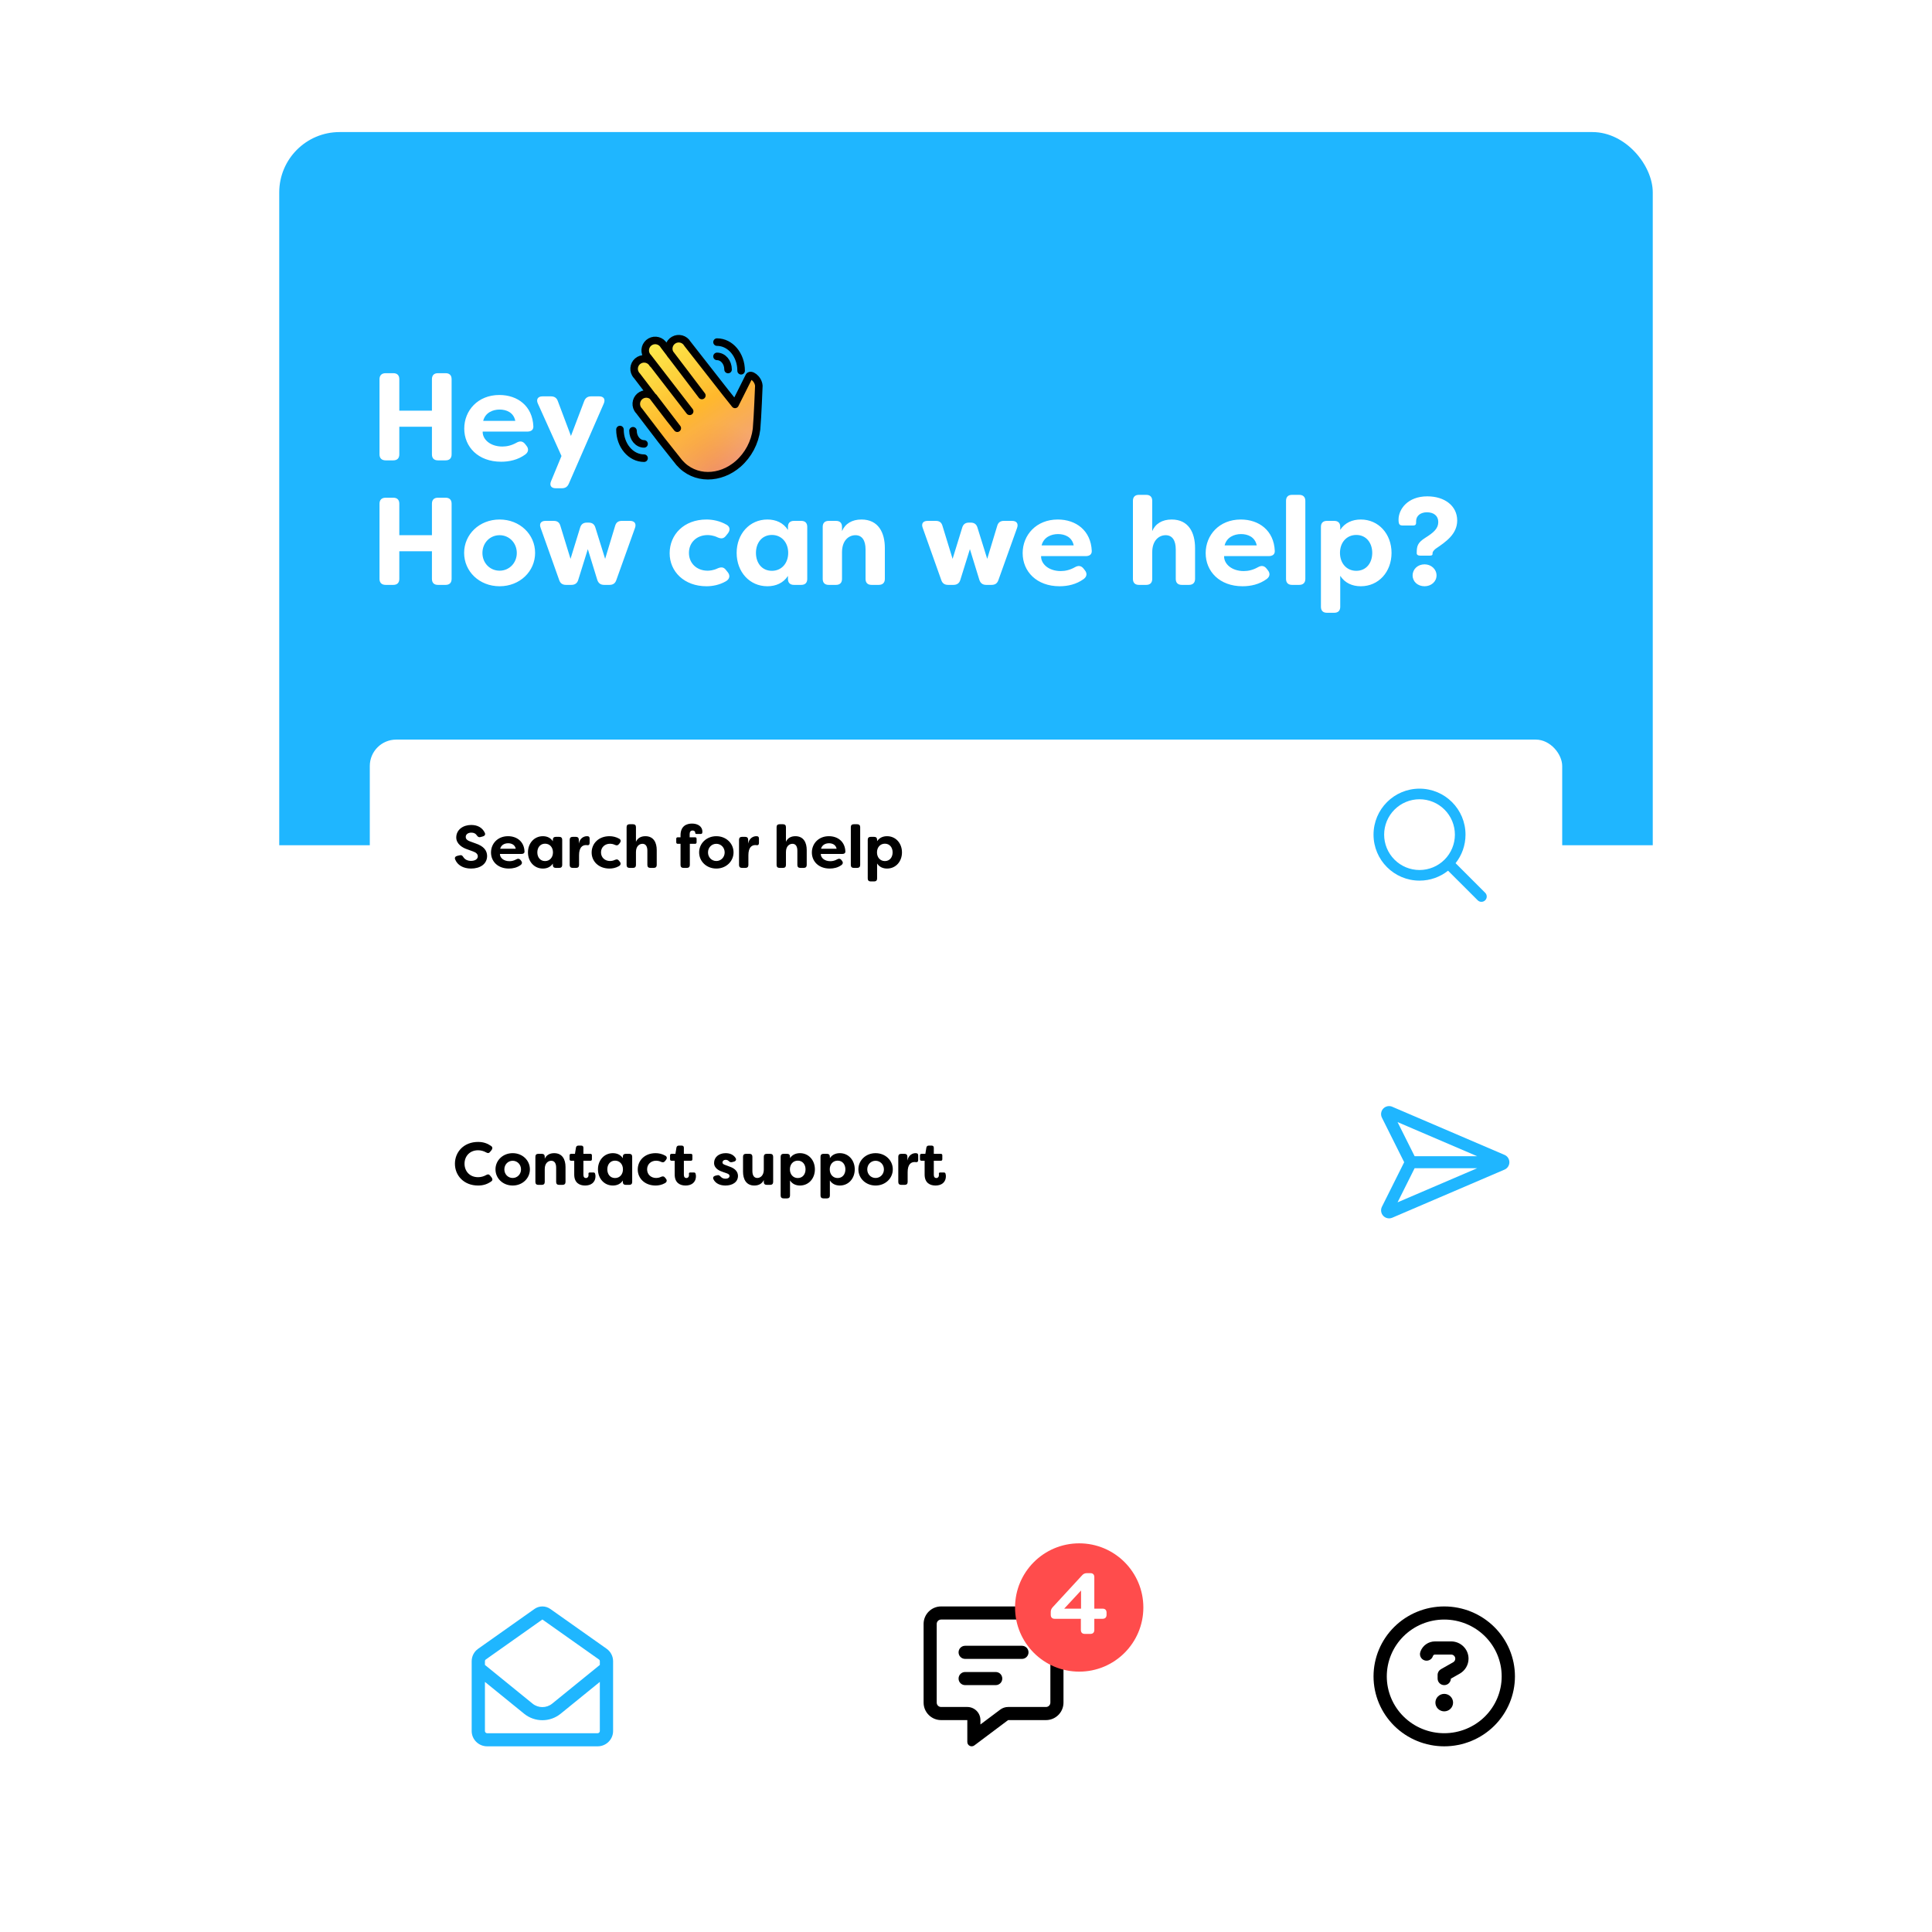 <svg width="512" height="512" viewBox="0 0 512 512" fill="none" xmlns="http://www.w3.org/2000/svg">
<g filter="url(#filter0_d_1_2)">
<g clip-path="url(#clip0_1_2)">
<rect x="74" y="31" width="364" height="450" rx="16" fill="white"/>
<rect x="62" y="-4" width="387" height="224" fill="#1FB6FF"/>
<g filter="url(#filter1_d_1_2)">
<rect x="98" y="190" width="316" height="60" rx="7" fill="white"/>
<path d="M124.832 224.176C122.736 224.176 121.216 223.248 120.624 221.76C120.416 221.28 120.672 220.944 121.168 220.816L121.856 220.656C122.304 220.544 122.544 220.736 122.8 221.152C123.168 221.744 123.872 222.144 124.816 222.144C125.904 222.144 126.624 221.664 126.624 220.928C126.624 220.368 126.192 219.92 125.344 219.632L123.888 219.104C122.56 218.672 120.928 217.68 120.912 215.952C120.912 213.904 122.688 212.624 124.88 212.624C126.624 212.624 127.856 213.392 128.464 214.672C128.704 215.136 128.48 215.504 128 215.648L127.36 215.824C126.912 215.952 126.64 215.776 126.368 215.392C126.08 214.912 125.584 214.656 124.912 214.656C124.112 214.656 123.424 215.056 123.424 215.792C123.424 216.192 123.6 216.624 124.592 216.992L126.048 217.52C128.24 218.256 129.056 219.408 129.088 220.816C129.088 223.008 127.216 224.176 124.832 224.176ZM134.857 224.176C131.913 224.176 130.121 222.272 130.121 219.92C130.121 217.6 131.865 215.6 134.633 215.6C136.969 215.6 138.889 217.008 139.001 219.632C139.017 220.096 138.697 220.304 138.217 220.304H132.489C132.457 221.28 133.433 222.224 135.017 222.224C135.609 222.224 136.217 222.08 136.841 221.728C137.273 221.488 137.625 221.52 137.929 221.888L138.105 222.112C138.425 222.496 138.393 222.928 137.961 223.248C137.017 223.936 135.913 224.176 134.857 224.176ZM132.553 218.928H136.681C136.457 217.824 135.513 217.472 134.665 217.472C133.801 217.472 132.825 217.856 132.553 218.928ZM143.87 224.176C141.566 224.176 139.918 222.32 139.918 219.888C139.918 217.472 141.566 215.6 143.87 215.6C144.958 215.6 145.918 216.016 146.51 216.944V216.544C146.51 216.048 146.782 215.776 147.278 215.776H148.222C148.718 215.776 148.99 216.048 148.99 216.544V223.232C148.99 223.728 148.718 224 148.222 224H147.278C146.782 224 146.51 223.728 146.51 223.232V222.848C145.918 223.76 144.958 224.176 143.87 224.176ZM144.446 222.192C145.71 222.192 146.542 221.2 146.542 219.888C146.542 218.576 145.71 217.584 144.446 217.584C143.15 217.584 142.398 218.624 142.398 219.888C142.398 221.168 143.15 222.192 144.446 222.192ZM151.744 224C151.248 224 150.976 223.728 150.976 223.232V216.544C150.976 216.048 151.248 215.776 151.744 215.776H152.624C153.12 215.776 153.392 216.048 153.392 216.544V217.568C153.664 216.064 154.816 215.6 155.52 215.6L155.792 215.616C156.176 215.648 156.256 215.952 156.256 216.272V217.392C156.256 217.84 156.032 218.032 155.696 217.984C155.552 217.968 155.424 217.952 155.296 217.952C154.336 217.952 153.456 218.576 153.456 220.64V223.232C153.456 223.728 153.184 224 152.688 224H151.744ZM161.529 224.176C158.664 224.176 156.793 222.288 156.793 219.936C156.793 217.536 158.633 215.6 161.529 215.6C162.313 215.6 163.257 215.776 164.137 216.288C164.569 216.56 164.585 216.976 164.281 217.376L164.025 217.696C163.721 218.08 163.401 218.096 162.937 217.888C162.409 217.632 161.897 217.6 161.673 217.6C160.281 217.6 159.273 218.544 159.273 219.888C159.273 221.232 160.281 222.176 161.673 222.176C161.897 222.176 162.409 222.144 162.937 221.888C163.401 221.68 163.737 221.696 164.025 222.08L164.281 222.4C164.585 222.8 164.521 223.264 163.993 223.552C163.177 224.016 162.281 224.176 161.529 224.176ZM166.823 224C166.327 224 166.055 223.728 166.055 223.232V213.2C166.055 212.704 166.327 212.432 166.823 212.432H167.767C168.263 212.432 168.535 212.704 168.535 213.2V217.088C168.935 216.144 169.815 215.6 171.031 215.6C173.239 215.6 174.039 217.328 174.039 219.264V223.232C174.039 223.728 173.751 224 173.255 224H172.327C171.831 224 171.559 223.728 171.559 223.232V219.44C171.559 218.288 171.111 217.616 170.263 217.616C169.415 217.616 168.535 218.272 168.535 219.808V223.232C168.535 223.728 168.263 224 167.767 224H166.823ZM181.117 224C180.621 224 180.349 223.728 180.349 223.232V217.616H179.613C179.357 217.616 179.213 217.472 179.213 217.216V216.288C179.213 216.032 179.357 215.888 179.613 215.888H180.349V215.36C180.349 212.848 182.013 212.256 183.389 212.256C184.829 212.256 186.141 212.928 186.141 214.448C186.141 214.528 186.125 214.624 186.109 214.704C186.077 214.896 185.933 215.008 185.725 215.008H184.573C184.365 215.008 184.237 214.88 184.237 214.72V214.624C184.237 214.32 183.933 214.096 183.549 214.096C183.037 214.096 182.765 214.448 182.765 215.04V215.888H184.205C184.461 215.888 184.605 216.032 184.605 216.288V217.216C184.605 217.472 184.461 217.616 184.205 217.616H182.813V223.232C182.813 223.728 182.525 224 182.029 224H181.117ZM189.837 224.176C187.229 224.176 185.277 222.272 185.277 219.888C185.277 217.52 187.229 215.6 189.837 215.6C192.445 215.6 194.397 217.52 194.397 219.888C194.397 222.256 192.445 224.176 189.837 224.176ZM189.837 222.176C191.069 222.176 192.045 221.184 192.045 219.904C192.045 218.608 191.069 217.616 189.837 217.616C188.589 217.616 187.629 218.608 187.629 219.904C187.629 221.184 188.589 222.176 189.837 222.176ZM196.619 224C196.123 224 195.851 223.728 195.851 223.232V216.544C195.851 216.048 196.123 215.776 196.619 215.776H197.499C197.995 215.776 198.267 216.048 198.267 216.544V217.568C198.539 216.064 199.691 215.6 200.395 215.6L200.667 215.616C201.051 215.648 201.131 215.952 201.131 216.272V217.392C201.131 217.84 200.907 218.032 200.571 217.984C200.427 217.968 200.299 217.952 200.171 217.952C199.211 217.952 198.331 218.576 198.331 220.64V223.232C198.331 223.728 198.059 224 197.563 224H196.619ZM206.573 224C206.077 224 205.805 223.728 205.805 223.232V213.2C205.805 212.704 206.077 212.432 206.573 212.432H207.517C208.013 212.432 208.285 212.704 208.285 213.2V217.088C208.685 216.144 209.565 215.6 210.781 215.6C212.989 215.6 213.789 217.328 213.789 219.264V223.232C213.789 223.728 213.501 224 213.005 224H212.077C211.581 224 211.309 223.728 211.309 223.232V219.44C211.309 218.288 210.861 217.616 210.013 217.616C209.165 217.616 208.285 218.272 208.285 219.808V223.232C208.285 223.728 208.013 224 207.517 224H206.573ZM219.888 224.176C216.944 224.176 215.152 222.272 215.152 219.92C215.152 217.6 216.896 215.6 219.664 215.6C222 215.6 223.92 217.008 224.032 219.632C224.048 220.096 223.728 220.304 223.248 220.304H217.52C217.488 221.28 218.464 222.224 220.048 222.224C220.64 222.224 221.248 222.08 221.872 221.728C222.304 221.488 222.656 221.52 222.96 221.888L223.136 222.112C223.456 222.496 223.424 222.928 222.992 223.248C222.048 223.936 220.944 224.176 219.888 224.176ZM217.584 218.928H221.712C221.488 217.824 220.544 217.472 219.696 217.472C218.832 217.472 217.856 217.856 217.584 218.928ZM226.245 224C225.749 224 225.477 223.728 225.477 223.232V213.2C225.477 212.704 225.749 212.432 226.245 212.432H227.173C227.669 212.432 227.957 212.704 227.957 213.2V223.232C227.957 223.728 227.669 224 227.173 224H226.245ZM230.729 227.584C230.233 227.584 229.961 227.312 229.961 226.816V216.544C229.961 216.048 230.233 215.776 230.729 215.776H231.673C232.169 215.776 232.441 216.048 232.441 216.544V216.928C233.033 216.016 233.993 215.6 235.081 215.6C237.385 215.6 239.033 217.472 239.033 219.888C239.033 222.32 237.385 224.176 235.081 224.176C233.993 224.176 233.033 223.76 232.441 222.832V226.816C232.441 227.312 232.169 227.584 231.673 227.584H230.729ZM234.505 222.192C235.801 222.192 236.553 221.168 236.553 219.888C236.553 218.624 235.801 217.584 234.505 217.584C233.241 217.584 232.409 218.576 232.409 219.888C232.409 221.2 233.241 222.192 234.505 222.192Z" fill="black"/>
</g>
<g filter="url(#filter2_d_1_2)">
<rect x="98" y="274" width="316" height="60" rx="7" fill="white"/>
<path d="M126.704 308.176C122.912 308.176 120.56 305.52 120.56 302.4C120.56 299.28 122.912 296.624 126.704 296.624C128.144 296.624 129.2 297.04 130.128 297.68C130.528 297.952 130.576 298.352 130.288 298.752L129.888 299.248C129.6 299.648 129.248 299.648 128.816 299.392C128.176 299.024 127.408 298.832 126.704 298.832C124.464 298.832 123.104 300.432 123.104 302.4C123.104 304.368 124.464 305.968 126.704 305.968C127.408 305.968 128.176 305.776 128.816 305.408C129.248 305.152 129.6 305.152 129.888 305.552L130.288 306.048C130.576 306.464 130.56 306.816 130.208 307.072C129.264 307.744 128.192 308.176 126.704 308.176ZM135.868 308.176C133.26 308.176 131.308 306.272 131.308 303.888C131.308 301.52 133.26 299.6 135.868 299.6C138.476 299.6 140.428 301.52 140.428 303.888C140.428 306.256 138.476 308.176 135.868 308.176ZM135.868 306.176C137.1 306.176 138.076 305.184 138.076 303.904C138.076 302.608 137.1 301.616 135.868 301.616C134.62 301.616 133.66 302.608 133.66 303.904C133.66 305.184 134.62 306.176 135.868 306.176ZM142.651 308C142.155 308 141.883 307.728 141.883 307.232V300.544C141.883 300.048 142.155 299.776 142.651 299.776H143.595C144.091 299.776 144.363 300.048 144.363 300.544V301.088C144.763 300.144 145.643 299.6 146.859 299.6C149.067 299.6 149.867 301.328 149.867 303.264V307.232C149.867 307.728 149.579 308 149.083 308H148.155C147.659 308 147.387 307.728 147.387 307.232V303.44C147.387 302.288 146.939 301.616 146.091 301.616C145.243 301.616 144.363 302.272 144.363 303.808V307.232C144.363 307.728 144.091 308 143.595 308H142.651ZM155.056 308.176C153.664 308.176 152.176 307.536 152.176 305.264V301.616H151.36C151.104 301.616 150.944 301.472 150.944 301.216V300.176C150.944 299.92 151.104 299.776 151.36 299.776H152.368L152.64 298.112C152.704 297.776 152.928 297.6 153.264 297.6H154.048C154.416 297.6 154.608 297.808 154.608 298.16V299.776H156.464C156.72 299.776 156.864 299.92 156.864 300.176V301.216C156.864 301.472 156.72 301.616 156.464 301.616H154.608V305.344C154.608 305.952 154.912 306.192 155.28 306.192C155.696 306.192 155.968 305.872 155.968 305.44C155.968 305.36 155.968 305.264 155.952 305.152C155.92 304.864 156.016 304.72 156.288 304.72H157.264C157.472 304.72 157.648 304.8 157.712 305.04C157.776 305.28 157.808 305.536 157.808 305.664C157.808 307.44 156.544 308.176 155.056 308.176ZM162.417 308.176C160.113 308.176 158.465 306.32 158.465 303.888C158.465 301.472 160.113 299.6 162.417 299.6C163.505 299.6 164.465 300.016 165.057 300.944V300.544C165.057 300.048 165.329 299.776 165.825 299.776H166.769C167.265 299.776 167.537 300.048 167.537 300.544V307.232C167.537 307.728 167.265 308 166.769 308H165.825C165.329 308 165.057 307.728 165.057 307.232V306.848C164.465 307.76 163.505 308.176 162.417 308.176ZM162.993 306.192C164.257 306.192 165.089 305.2 165.089 303.888C165.089 302.576 164.257 301.584 162.993 301.584C161.697 301.584 160.945 302.624 160.945 303.888C160.945 305.168 161.697 306.192 162.993 306.192ZM173.747 308.176C170.883 308.176 169.011 306.288 169.011 303.936C169.011 301.536 170.851 299.6 173.747 299.6C174.531 299.6 175.475 299.776 176.355 300.288C176.787 300.56 176.803 300.976 176.499 301.376L176.243 301.696C175.939 302.08 175.619 302.096 175.155 301.888C174.627 301.632 174.115 301.6 173.891 301.6C172.499 301.6 171.491 302.544 171.491 303.888C171.491 305.232 172.499 306.176 173.891 306.176C174.115 306.176 174.627 306.144 175.155 305.888C175.619 305.68 175.955 305.696 176.243 306.08L176.499 306.4C176.803 306.8 176.739 307.264 176.211 307.552C175.395 308.016 174.499 308.176 173.747 308.176ZM181.681 308.176C180.289 308.176 178.801 307.536 178.801 305.264V301.616H177.985C177.729 301.616 177.569 301.472 177.569 301.216V300.176C177.569 299.92 177.729 299.776 177.985 299.776H178.993L179.265 298.112C179.329 297.776 179.553 297.6 179.889 297.6H180.673C181.041 297.6 181.233 297.808 181.233 298.16V299.776H183.089C183.345 299.776 183.489 299.92 183.489 300.176V301.216C183.489 301.472 183.345 301.616 183.089 301.616H181.233V305.344C181.233 305.952 181.537 306.192 181.905 306.192C182.321 306.192 182.593 305.872 182.593 305.44C182.593 305.36 182.593 305.264 182.577 305.152C182.545 304.864 182.641 304.72 182.913 304.72H183.889C184.097 304.72 184.273 304.8 184.337 305.04C184.401 305.28 184.433 305.536 184.433 305.664C184.433 307.44 183.169 308.176 181.681 308.176ZM192.261 308.176C190.805 308.176 189.621 307.632 189.077 306.528C188.837 306.048 189.093 305.696 189.589 305.568L190.085 305.456C190.517 305.344 190.709 305.552 191.045 305.888C191.333 306.208 191.765 306.368 192.277 306.368C192.901 306.368 193.333 306.08 193.333 305.648C193.333 305.296 193.093 305.12 192.565 304.928L191.557 304.576C190.709 304.304 189.237 303.68 189.237 302.192C189.237 300.656 190.517 299.6 192.293 299.6C193.349 299.6 194.309 299.936 194.917 300.848C195.237 301.312 194.997 301.728 194.469 301.856L194.021 301.968C193.605 302.08 193.381 301.936 193.093 301.664C192.869 301.44 192.581 301.36 192.293 301.36C191.781 301.36 191.461 301.68 191.461 302.064C191.461 302.416 191.781 302.592 192.213 302.736L193.237 303.12C194.933 303.68 195.541 304.592 195.573 305.6C195.573 307.328 194.037 308.176 192.261 308.176ZM199.903 308.176C197.711 308.176 196.911 306.448 196.911 304.512V300.544C196.911 300.048 197.183 299.776 197.679 299.776H198.623C199.119 299.776 199.391 300.048 199.391 300.544V304.336C199.391 305.488 199.839 306.176 200.687 306.176C201.519 306.176 202.415 305.504 202.415 303.968V300.544C202.415 300.048 202.687 299.776 203.183 299.776H204.111C204.607 299.776 204.895 300.048 204.895 300.544V307.232C204.895 307.728 204.607 308 204.111 308H203.183C202.687 308 202.415 307.728 202.415 307.232V306.704C201.999 307.632 201.135 308.176 199.903 308.176ZM207.651 311.584C207.155 311.584 206.883 311.312 206.883 310.816V300.544C206.883 300.048 207.155 299.776 207.651 299.776H208.595C209.091 299.776 209.363 300.048 209.363 300.544V300.928C209.955 300.016 210.915 299.6 212.003 299.6C214.307 299.6 215.955 301.472 215.955 303.888C215.955 306.32 214.307 308.176 212.003 308.176C210.915 308.176 209.955 307.76 209.363 306.832V310.816C209.363 311.312 209.091 311.584 208.595 311.584H207.651ZM211.427 306.192C212.723 306.192 213.475 305.168 213.475 303.888C213.475 302.624 212.723 301.584 211.427 301.584C210.163 301.584 209.331 302.576 209.331 303.888C209.331 305.2 210.163 306.192 211.427 306.192ZM218.213 311.584C217.717 311.584 217.445 311.312 217.445 310.816V300.544C217.445 300.048 217.717 299.776 218.213 299.776H219.157C219.653 299.776 219.925 300.048 219.925 300.544V300.928C220.517 300.016 221.477 299.6 222.565 299.6C224.869 299.6 226.517 301.472 226.517 303.888C226.517 306.32 224.869 308.176 222.565 308.176C221.477 308.176 220.517 307.76 219.925 306.832V310.816C219.925 311.312 219.653 311.584 219.157 311.584H218.213ZM221.989 306.192C223.285 306.192 224.037 305.168 224.037 303.888C224.037 302.624 223.285 301.584 221.989 301.584C220.725 301.584 219.893 302.576 219.893 303.888C219.893 305.2 220.725 306.192 221.989 306.192ZM232.04 308.176C229.432 308.176 227.48 306.272 227.48 303.888C227.48 301.52 229.432 299.6 232.04 299.6C234.648 299.6 236.6 301.52 236.6 303.888C236.6 306.256 234.648 308.176 232.04 308.176ZM232.04 306.176C233.272 306.176 234.248 305.184 234.248 303.904C234.248 302.608 233.272 301.616 232.04 301.616C230.792 301.616 229.832 302.608 229.832 303.904C229.832 305.184 230.792 306.176 232.04 306.176ZM238.823 308C238.327 308 238.055 307.728 238.055 307.232V300.544C238.055 300.048 238.327 299.776 238.823 299.776H239.703C240.199 299.776 240.471 300.048 240.471 300.544V301.568C240.743 300.064 241.895 299.6 242.599 299.6L242.871 299.616C243.255 299.648 243.335 299.952 243.335 300.272V301.392C243.335 301.84 243.111 302.032 242.775 301.984C242.631 301.968 242.503 301.952 242.375 301.952C241.415 301.952 240.535 302.576 240.535 304.64V307.232C240.535 307.728 240.263 308 239.767 308H238.823ZM247.916 308.176C246.524 308.176 245.036 307.536 245.036 305.264V301.616H244.22C243.964 301.616 243.804 301.472 243.804 301.216V300.176C243.804 299.92 243.964 299.776 244.22 299.776H245.228L245.5 298.112C245.564 297.776 245.788 297.6 246.124 297.6H246.908C247.276 297.6 247.468 297.808 247.468 298.16V299.776H249.324C249.58 299.776 249.724 299.92 249.724 300.176V301.216C249.724 301.472 249.58 301.616 249.324 301.616H247.468V305.344C247.468 305.952 247.772 306.192 248.14 306.192C248.556 306.192 248.828 305.872 248.828 305.44C248.828 305.36 248.828 305.264 248.812 305.152C248.78 304.864 248.876 304.72 249.148 304.72H250.124C250.332 304.72 250.508 304.8 250.572 305.04C250.636 305.28 250.668 305.536 250.668 305.664C250.668 307.44 249.404 308.176 247.916 308.176Z" fill="black"/>
</g>
<g clip-path="url(#clip1_1_2)">
<path d="M385.562 217.188C385.562 214.701 384.575 212.317 382.817 210.558C381.058 208.8 378.674 207.812 376.187 207.812C373.701 207.812 371.317 208.8 369.558 210.558C367.8 212.317 366.812 214.701 366.812 217.188C366.812 219.674 367.8 222.058 369.558 223.817C371.317 225.575 373.701 226.562 376.187 226.562C378.674 226.562 381.058 225.575 382.817 223.817C384.575 222.058 385.562 219.674 385.562 217.188ZM383.752 226.744C381.678 228.391 379.047 229.375 376.187 229.375C369.455 229.375 364 223.92 364 217.188C364 210.455 369.455 205 376.187 205C382.92 205 388.375 210.455 388.375 217.188C388.375 220.047 387.391 222.678 385.744 224.752L393.59 232.598C394.141 233.148 394.141 234.039 393.59 234.584C393.039 235.129 392.148 235.135 391.604 234.584L383.752 226.744Z" fill="#1FB6FF"/>
</g>
<g filter="url(#filter3_d_1_2)">
<rect width="431" height="110" transform="translate(48 396)" fill="white"/>
<g clip-path="url(#clip2_1_2)">
<path d="M259.823 451.843C259.823 449.924 258.266 448.368 256.348 448.368H249.397C248.759 448.368 248.238 447.846 248.238 447.209V426.356C248.238 425.719 248.759 425.198 249.397 425.198H277.201C277.838 425.198 278.359 425.719 278.359 426.356V447.209C278.359 447.846 277.838 448.368 277.201 448.368H267.158C266.405 448.368 265.673 448.614 265.073 449.063L259.823 453.002V451.843ZM259.809 457.36L259.823 457.346L267.158 451.843H277.201C279.756 451.843 281.835 449.765 281.835 447.209V426.356C281.835 423.8 279.756 421.722 277.201 421.722H249.397C246.841 421.722 244.763 423.8 244.763 426.356V447.209C244.763 449.765 246.841 451.843 249.397 451.843H252.872H256.348V455.319V455.608V455.63V456.093V457.636C256.348 458.077 256.594 458.475 256.985 458.671C257.376 458.866 257.846 458.823 258.201 458.562L259.439 457.636L259.809 457.36ZM255.768 432.149C254.805 432.149 254.031 432.923 254.031 433.886C254.031 434.849 254.805 435.624 255.768 435.624H270.829C271.792 435.624 272.567 434.849 272.567 433.886C272.567 432.923 271.792 432.149 270.829 432.149H255.768ZM255.768 439.1C254.805 439.1 254.031 439.874 254.031 440.837C254.031 441.8 254.805 442.575 255.768 442.575H263.878C264.841 442.575 265.616 441.8 265.616 440.837C265.616 439.874 264.841 439.1 263.878 439.1H255.768Z" fill="black"/>
</g>
<g clip-path="url(#clip3_1_2)">
<path d="M143.694 425.212C143.708 425.205 143.723 425.198 143.737 425.198C143.752 425.198 143.767 425.205 143.781 425.212L158.713 435.769C158.866 435.877 158.962 436.051 158.962 436.24V437.224L146.336 447.477C144.821 448.708 142.647 448.708 141.132 447.477L128.513 437.224V436.24C128.513 436.051 128.601 435.877 128.762 435.769L143.694 425.212ZM128.513 441.721L138.907 450.163C141.717 452.444 145.765 452.444 148.568 450.163L158.962 441.721V454.739C158.962 455.058 158.698 455.319 158.376 455.319H129.099C128.777 455.319 128.513 455.058 128.513 454.739V441.721ZM143.737 421.722C142.991 421.722 142.259 421.954 141.651 422.381L126.72 432.938C125.637 433.698 125 434.929 125 436.24V454.739C125 456.977 126.837 458.794 129.099 458.794H158.376C160.638 458.794 162.475 456.977 162.475 454.739V436.24C162.475 434.929 161.838 433.698 160.762 432.938L145.823 422.381C145.216 421.954 144.484 421.722 143.737 421.722Z" fill="#1FB6FF"/>
</g>
<g clip-path="url(#clip4_1_2)">
<path d="M397.962 440.258C397.962 436.264 396.358 432.433 393.503 429.609C390.647 426.784 386.775 425.198 382.737 425.198C378.7 425.198 374.827 426.784 371.972 429.609C369.117 432.433 367.513 436.264 367.513 440.258C367.513 444.252 369.117 448.083 371.972 450.907C374.827 453.732 378.7 455.319 382.737 455.319C386.775 455.319 390.647 453.732 393.503 450.907C396.358 448.083 397.962 444.252 397.962 440.258ZM364 440.258C364 435.342 365.974 430.627 369.488 427.151C373.002 423.675 377.768 421.722 382.737 421.722C387.707 421.722 392.473 423.675 395.987 427.151C399.501 430.627 401.475 435.342 401.475 440.258C401.475 445.174 399.501 449.889 395.987 453.365C392.473 456.841 387.707 458.794 382.737 458.794C377.768 458.794 373.002 456.841 369.488 453.365C365.974 449.889 364 445.174 364 440.258ZM376.428 433.691C377.006 432.076 378.558 430.99 380.293 430.99H384.56C387.114 430.99 389.178 433.039 389.178 435.559C389.178 437.195 388.293 438.709 386.858 439.527L384.494 440.866C384.479 441.808 383.696 442.575 382.737 442.575C381.764 442.575 380.981 441.8 380.981 440.837V439.86C380.981 439.237 381.318 438.665 381.866 438.354L385.109 436.515C385.453 436.319 385.665 435.957 385.665 435.566C385.665 434.958 385.167 434.473 384.56 434.473H380.293C380.044 434.473 379.824 434.625 379.744 434.857L379.715 434.943C379.393 435.849 378.382 436.319 377.475 436.001C376.567 435.682 376.084 434.683 376.406 433.785L376.436 433.698L376.428 433.691ZM380.395 447.209C380.395 446.595 380.642 446.005 381.081 445.571C381.521 445.136 382.116 444.892 382.737 444.892C383.359 444.892 383.954 445.136 384.394 445.571C384.833 446.005 385.08 446.595 385.08 447.209C385.08 447.824 384.833 448.413 384.394 448.847C383.954 449.282 383.359 449.526 382.737 449.526C382.116 449.526 381.521 449.282 381.081 448.847C380.642 448.413 380.395 447.824 380.395 447.209Z" fill="black"/>
</g>
<circle cx="286" cy="422" r="17" fill="#FF4C4C"/>
<path d="M287.499 429C286.809 429 286.441 428.632 286.441 427.942V424.998H279.518C278.851 424.998 278.46 424.63 278.46 423.94V423.25C278.46 422.721 278.598 422.353 278.966 421.939L286.763 413.475C287.131 413.061 287.522 412.9 288.074 412.9H288.948C289.638 412.9 290.006 413.268 290.006 413.958V422.307H292.191C292.858 422.307 293.249 422.675 293.249 423.365V423.94C293.249 424.63 292.858 424.998 292.191 424.998H290.006V427.942C290.006 428.632 289.638 429 288.948 429H287.499ZM282.025 422.307H286.487V417.5L282.025 422.307Z" fill="white"/>
</g>
<path d="M102.191 118C101.168 118 100.574 117.439 100.574 116.416V96.484C100.574 95.461 101.168 94.9 102.191 94.9H104.237C105.26 94.9 105.821 95.461 105.821 96.484V104.833H114.467V96.484C114.467 95.461 115.028 94.9 116.051 94.9H118.097C119.12 94.9 119.681 95.461 119.681 96.484V116.416C119.681 117.439 119.12 118 118.097 118H116.051C115.028 118 114.467 117.439 114.467 116.416V109.09H105.821V116.416C105.821 117.439 105.26 118 104.237 118H102.191ZM132.799 118.363C126.727 118.363 123.031 114.436 123.031 109.585C123.031 104.8 126.628 100.675 132.337 100.675C137.155 100.675 141.115 103.579 141.346 108.991C141.379 109.948 140.719 110.377 139.729 110.377H127.915C127.849 112.39 129.862 114.337 133.129 114.337C134.35 114.337 135.604 114.04 136.891 113.314C137.782 112.819 138.508 112.885 139.135 113.644L139.498 114.106C140.158 114.898 140.092 115.789 139.201 116.449C137.254 117.868 134.977 118.363 132.799 118.363ZM128.047 107.539H136.561C136.099 105.262 134.152 104.536 132.403 104.536C130.621 104.536 128.608 105.328 128.047 107.539ZM147.249 125.392C146.061 125.392 145.566 124.633 146.028 123.544L148.8 116.845L142.53 102.919C142.035 101.83 142.563 101.038 143.751 101.038H145.995C146.919 101.038 147.546 101.434 147.843 102.325L151.308 111.532L154.806 102.325C155.136 101.434 155.763 101.038 156.654 101.038H158.799C159.987 101.038 160.482 101.797 160.02 102.919L150.747 124.171C150.384 125.029 149.79 125.392 148.899 125.392H147.249ZM102.191 151C101.168 151 100.574 150.439 100.574 149.416V129.484C100.574 128.461 101.168 127.9 102.191 127.9H104.237C105.26 127.9 105.821 128.461 105.821 129.484V137.833H114.467V129.484C114.467 128.461 115.028 127.9 116.051 127.9H118.097C119.12 127.9 119.681 128.461 119.681 129.484V149.416C119.681 150.439 119.12 151 118.097 151H116.051C115.028 151 114.467 150.439 114.467 149.416V142.09H105.821V149.416C105.821 150.439 105.26 151 104.237 151H102.191ZM132.403 151.363C127.024 151.363 122.998 147.436 122.998 142.519C122.998 137.635 127.024 133.675 132.403 133.675C137.782 133.675 141.808 137.635 141.808 142.519C141.808 147.403 137.782 151.363 132.403 151.363ZM132.403 147.238C134.944 147.238 136.957 145.192 136.957 142.552C136.957 139.879 134.944 137.833 132.403 137.833C129.829 137.833 127.849 139.879 127.849 142.552C127.849 145.192 129.829 147.238 132.403 147.238ZM150.004 151C149.08 151 148.486 150.604 148.189 149.713L143.272 135.886C142.843 134.764 143.371 134.038 144.559 134.038H146.737C147.694 134.038 148.255 134.434 148.519 135.391L151.192 144.103L153.733 135.853C153.997 134.929 154.591 134.5 155.515 134.5H156.01C156.934 134.5 157.528 134.929 157.792 135.853L160.366 144.103L163.006 135.391C163.27 134.434 163.864 134.038 164.788 134.038H166.966C168.154 134.038 168.682 134.764 168.286 135.886L163.336 149.713C163.039 150.604 162.445 151 161.521 151H160.102C159.178 151 158.584 150.571 158.287 149.68L155.779 141.529L153.238 149.68C152.974 150.571 152.347 151 151.423 151H150.004ZM187.23 151.363C181.323 151.363 177.462 147.469 177.462 142.618C177.462 137.668 181.257 133.675 187.23 133.675C188.847 133.675 190.794 134.038 192.609 135.094C193.5 135.655 193.533 136.513 192.906 137.338L192.378 137.998C191.751 138.79 191.091 138.823 190.134 138.394C189.045 137.866 187.989 137.8 187.527 137.8C184.656 137.8 182.577 139.747 182.577 142.519C182.577 145.291 184.656 147.238 187.527 147.238C187.989 147.238 189.045 147.172 190.134 146.644C191.091 146.215 191.784 146.248 192.378 147.04L192.906 147.7C193.533 148.525 193.401 149.482 192.312 150.076C190.629 151.033 188.781 151.363 187.23 151.363ZM203.37 151.363C198.618 151.363 195.219 147.535 195.219 142.519C195.219 137.536 198.618 133.675 203.37 133.675C205.614 133.675 207.594 134.533 208.815 136.447V135.622C208.815 134.599 209.376 134.038 210.399 134.038H212.346C213.369 134.038 213.93 134.599 213.93 135.622V149.416C213.93 150.439 213.369 151 212.346 151H210.399C209.376 151 208.815 150.439 208.815 149.416V148.624C207.594 150.505 205.614 151.363 203.37 151.363ZM204.558 147.271C207.165 147.271 208.881 145.225 208.881 142.519C208.881 139.813 207.165 137.767 204.558 137.767C201.885 137.767 200.334 139.912 200.334 142.519C200.334 145.159 201.885 147.271 204.558 147.271ZM219.611 151C218.588 151 218.027 150.439 218.027 149.416V135.622C218.027 134.599 218.588 134.038 219.611 134.038H221.558C222.581 134.038 223.142 134.599 223.142 135.622V136.744C223.967 134.797 225.782 133.675 228.29 133.675C232.844 133.675 234.494 137.239 234.494 141.232V149.416C234.494 150.439 233.9 151 232.877 151H230.963C229.94 151 229.379 150.439 229.379 149.416V141.595C229.379 139.219 228.455 137.833 226.706 137.833C224.957 137.833 223.142 139.186 223.142 142.354V149.416C223.142 150.439 222.581 151 221.558 151H219.611ZM251.26 151C250.336 151 249.742 150.604 249.445 149.713L244.528 135.886C244.099 134.764 244.627 134.038 245.815 134.038H247.993C248.95 134.038 249.511 134.434 249.775 135.391L252.448 144.103L254.989 135.853C255.253 134.929 255.847 134.5 256.771 134.5H257.266C258.19 134.5 258.784 134.929 259.048 135.853L261.622 144.103L264.262 135.391C264.526 134.434 265.12 134.038 266.044 134.038H268.222C269.41 134.038 269.938 134.764 269.542 135.886L264.592 149.713C264.295 150.604 263.701 151 262.777 151H261.358C260.434 151 259.84 150.571 259.543 149.68L257.035 141.529L254.494 149.68C254.23 150.571 253.603 151 252.679 151H251.26ZM280.783 151.363C274.711 151.363 271.015 147.436 271.015 142.585C271.015 137.8 274.612 133.675 280.321 133.675C285.139 133.675 289.099 136.579 289.33 141.991C289.363 142.948 288.703 143.377 287.713 143.377H275.899C275.833 145.39 277.846 147.337 281.113 147.337C282.334 147.337 283.588 147.04 284.875 146.314C285.766 145.819 286.492 145.885 287.119 146.644L287.482 147.106C288.142 147.898 288.076 148.789 287.185 149.449C285.238 150.868 282.961 151.363 280.783 151.363ZM276.031 140.539H284.545C284.083 138.262 282.136 137.536 280.387 137.536C278.605 137.536 276.592 138.328 276.031 140.539ZM301.821 151C300.798 151 300.237 150.439 300.237 149.416V128.725C300.237 127.702 300.798 127.141 301.821 127.141H303.768C304.791 127.141 305.352 127.702 305.352 128.725V136.744C306.177 134.797 307.992 133.675 310.5 133.675C315.054 133.675 316.704 137.239 316.704 141.232V149.416C316.704 150.439 316.11 151 315.087 151H313.173C312.15 151 311.589 150.439 311.589 149.416V141.595C311.589 139.219 310.665 137.833 308.916 137.833C307.167 137.833 305.352 139.186 305.352 142.354V149.416C305.352 150.439 304.791 151 303.768 151H301.821ZM329.284 151.363C323.212 151.363 319.516 147.436 319.516 142.585C319.516 137.8 323.113 133.675 328.822 133.675C333.64 133.675 337.6 136.579 337.831 141.991C337.864 142.948 337.204 143.377 336.214 143.377H324.4C324.334 145.39 326.347 147.337 329.614 147.337C330.835 147.337 332.089 147.04 333.376 146.314C334.267 145.819 334.993 145.885 335.62 146.644L335.983 147.106C336.643 147.898 336.577 148.789 335.686 149.449C333.739 150.868 331.462 151.363 329.284 151.363ZM324.532 140.539H333.046C332.584 138.262 330.637 137.536 328.888 137.536C327.106 137.536 325.093 138.328 324.532 140.539ZM342.396 151C341.373 151 340.812 150.439 340.812 149.416V128.725C340.812 127.702 341.373 127.141 342.396 127.141H344.31C345.333 127.141 345.927 127.702 345.927 128.725V149.416C345.927 150.439 345.333 151 344.31 151H342.396ZM351.644 158.392C350.621 158.392 350.06 157.831 350.06 156.808V135.622C350.06 134.599 350.621 134.038 351.644 134.038H353.591C354.614 134.038 355.175 134.599 355.175 135.622V136.414C356.396 134.533 358.376 133.675 360.62 133.675C365.372 133.675 368.771 137.536 368.771 142.519C368.771 147.535 365.372 151.363 360.62 151.363C358.376 151.363 356.396 150.505 355.175 148.591V156.808C355.175 157.831 354.614 158.392 353.591 158.392H351.644ZM359.432 147.271C362.105 147.271 363.656 145.159 363.656 142.519C363.656 139.912 362.105 137.767 359.432 137.767C356.825 137.767 355.109 139.813 355.109 142.519C355.109 145.225 356.825 147.271 359.432 147.271ZM376.306 143.245C375.778 143.245 375.448 143.014 375.448 142.618V142.354C375.481 140.77 375.646 139.846 377.659 138.559C380.035 137.074 381.157 136.018 381.157 134.335C381.157 132.685 379.936 131.761 378.154 131.761C376.537 131.761 375.283 132.619 375.283 134.137V134.467C375.316 134.962 375.085 135.259 374.557 135.259H371.62C371.125 135.259 370.795 135.061 370.696 134.566C370.63 134.236 370.63 133.906 370.63 133.675C370.63 131.002 373.006 127.537 378.253 127.537C382.873 127.537 386.173 130.078 386.173 133.939C386.173 137.536 383.17 139.582 380.596 141.331C380.365 141.496 379.672 142.024 379.639 142.585V142.783C379.639 143.08 379.474 143.245 378.946 143.245H376.306ZM377.527 151.363C375.712 151.363 374.359 150.142 374.359 148.492C374.359 146.842 375.712 145.555 377.527 145.555C379.276 145.555 380.695 146.842 380.695 148.492C380.695 150.142 379.276 151.363 377.527 151.363Z" fill="white"/>
<g clip-path="url(#clip5_1_2)">
<path d="M374.892 302.406L370.37 293.368L391.46 302.406H374.892ZM374.892 305.594H391.46L370.37 314.632L374.885 305.594H374.892ZM368.962 289.298C368.145 288.946 367.189 289.145 366.578 289.789C365.967 290.433 365.827 291.403 366.226 292.2L372.123 304L366.226 315.8C365.827 316.597 365.967 317.56 366.578 318.211C367.189 318.862 368.138 319.054 368.962 318.709L398.712 305.959C399.495 305.627 400 304.857 400 304.007C400 303.157 399.495 302.386 398.712 302.054L368.962 289.304V289.298Z" fill="#1FB6FF"/>
</g>
<path d="M172.993 92.431C172.267 91.161 170.649 90.721 169.379 91.447C168.11 92.173 167.67 93.791 168.396 95.061C168.512 95.264 168.655 95.451 168.821 95.617L177.47 106.942L179.486 109.483L173.568 101.734C172.842 100.465 171.224 100.025 169.955 100.751C168.685 101.477 168.245 103.095 168.971 104.365C169.087 104.568 169.23 104.755 169.396 104.921L175.314 112.67L180.017 118.594C184.117 123.299 190.903 123.042 195.607 118.943C198.31 116.566 200.049 113.281 200.493 109.71C200.783 106.535 201.099 98.234 201.099 98.234C200.962 96.283 198.747 94.841 198.462 95.849L194.791 103.167L192.267 100L182.168 87.094C181.442 85.824 179.824 85.384 178.554 86.11C177.285 86.836 176.845 88.454 177.571 89.724C177.687 89.927 177.83 90.114 177.996 90.28L181.182 94.453L186 100.813L175.936 87.552C175.21 86.283 173.592 85.843 172.322 86.569C171.053 87.295 170.612 88.913 171.338 90.183C171.455 90.386 171.598 90.573 171.763 90.739L182.767 105" fill="url(#paint0_linear_1_2)"/>
<path d="M172.993 92.431C172.267 91.161 170.649 90.721 169.379 91.447C168.11 92.173 167.67 93.791 168.396 95.061C168.512 95.264 168.655 95.451 168.821 95.617L177.47 106.942L179.486 109.483L173.568 101.734C172.842 100.465 171.224 100.025 169.955 100.751C168.685 101.477 168.245 103.095 168.971 104.365C169.087 104.568 169.23 104.755 169.396 104.921L175.314 112.67L180.017 118.594C184.117 123.299 190.903 123.042 195.607 118.943C198.31 116.566 200.049 113.281 200.493 109.71C200.783 106.535 201.099 98.234 201.099 98.234C200.962 96.283 198.747 94.841 198.462 95.849L194.791 103.167L192.267 100L182.168 87.094C181.442 85.824 179.824 85.384 178.554 86.11C177.285 86.836 176.845 88.454 177.571 89.724C177.687 89.927 177.83 90.114 177.996 90.28L181.182 94.453L186 100.813L175.936 87.552C175.21 86.283 173.592 85.843 172.322 86.569C171.053 87.295 170.612 88.913 171.338 90.183C171.455 90.386 171.598 90.573 171.763 90.739L182.767 105" fill="url(#paint1_radial_1_2)"/>
<path d="M172.993 92.431C172.267 91.161 170.649 90.721 169.379 91.447C168.11 92.173 167.669 93.791 168.396 95.061C168.512 95.264 168.655 95.451 168.821 95.617L177.47 106.942L179.486 109.483L173.568 101.734C172.842 100.465 171.224 100.025 169.955 100.751C168.685 101.477 168.245 103.095 168.971 104.365C169.087 104.568 169.23 104.755 169.396 104.921L175.314 112.67L180.017 118.594C184.117 123.299 190.903 123.042 195.607 118.943C198.31 116.566 200.049 113.281 200.493 109.71C200.783 106.535 201.098 98.234 201.098 98.234C200.962 96.283 198.747 94.841 198.462 95.849L194.791 103.167L192.267 100L182.168 87.094C181.442 85.824 179.824 85.384 178.554 86.11C177.285 86.836 176.844 88.454 177.571 89.724C177.687 89.927 177.83 90.114 177.996 90.28L181.182 94.453L186 100.813L175.936 87.552C175.209 86.283 173.591 85.843 172.322 86.569C171.052 87.295 170.612 88.913 171.338 90.183C171.455 90.386 171.598 90.573 171.763 90.739L182.767 105" stroke="black" stroke-width="2" stroke-linecap="round" stroke-linejoin="round"/>
<path d="M167.754 110.154C167.754 112.079 169.065 113.636 170.684 113.636" stroke="black" stroke-width="2" stroke-miterlimit="10" stroke-linecap="round" stroke-linejoin="round"/>
<path d="M164.296 109.828C164.296 114.025 167.153 117.421 170.684 117.421" stroke="black" stroke-width="2" stroke-miterlimit="10" stroke-linecap="round" stroke-linejoin="round"/>
<path d="M192.946 93.928C192.946 92.004 191.636 90.446 190.017 90.446" stroke="black" stroke-width="2" stroke-miterlimit="10" stroke-linecap="round" stroke-linejoin="round"/>
<path d="M196.405 94.254C196.405 90.058 193.548 86.662 190.017 86.662" stroke="black" stroke-width="2" stroke-miterlimit="10" stroke-linecap="round" stroke-linejoin="round"/>
</g>
</g>
<defs>
<filter id="filter0_d_1_2" x="70" y="31" width="372" height="458" filterUnits="userSpaceOnUse" color-interpolation-filters="sRGB">
<feFlood flood-opacity="0" result="BackgroundImageFix"/>
<feColorMatrix in="SourceAlpha" type="matrix" values="0 0 0 0 0 0 0 0 0 0 0 0 0 0 0 0 0 0 127 0" result="hardAlpha"/>
<feOffset dy="4"/>
<feGaussianBlur stdDeviation="2"/>
<feComposite in2="hardAlpha" operator="out"/>
<feColorMatrix type="matrix" values="0 0 0 0 0 0 0 0 0 0 0 0 0 0 0 0 0 0 0.25 0"/>
<feBlend mode="normal" in2="BackgroundImageFix" result="effect1_dropShadow_1_2"/>
<feBlend mode="normal" in="SourceGraphic" in2="effect1_dropShadow_1_2" result="shape"/>
</filter>
<filter id="filter1_d_1_2" x="94" y="188" width="324" height="68" filterUnits="userSpaceOnUse" color-interpolation-filters="sRGB">
<feFlood flood-opacity="0" result="BackgroundImageFix"/>
<feColorMatrix in="SourceAlpha" type="matrix" values="0 0 0 0 0 0 0 0 0 0 0 0 0 0 0 0 0 0 127 0" result="hardAlpha"/>
<feOffset dy="2"/>
<feGaussianBlur stdDeviation="2"/>
<feComposite in2="hardAlpha" operator="out"/>
<feColorMatrix type="matrix" values="0 0 0 0 0 0 0 0 0 0 0 0 0 0 0 0 0 0 0.23 0"/>
<feBlend mode="normal" in2="BackgroundImageFix" result="effect1_dropShadow_1_2"/>
<feBlend mode="normal" in="SourceGraphic" in2="effect1_dropShadow_1_2" result="shape"/>
</filter>
<filter id="filter2_d_1_2" x="94" y="272" width="324" height="68" filterUnits="userSpaceOnUse" color-interpolation-filters="sRGB">
<feFlood flood-opacity="0" result="BackgroundImageFix"/>
<feColorMatrix in="SourceAlpha" type="matrix" values="0 0 0 0 0 0 0 0 0 0 0 0 0 0 0 0 0 0 127 0" result="hardAlpha"/>
<feOffset dy="2"/>
<feGaussianBlur stdDeviation="2"/>
<feComposite in2="hardAlpha" operator="out"/>
<feColorMatrix type="matrix" values="0 0 0 0 0 0 0 0 0 0 0 0 0 0 0 0 0 0 0.23 0"/>
<feBlend mode="normal" in2="BackgroundImageFix" result="effect1_dropShadow_1_2"/>
<feBlend mode="normal" in="SourceGraphic" in2="effect1_dropShadow_1_2" result="shape"/>
</filter>
<filter id="filter3_d_1_2" x="33" y="381" width="461" height="140" filterUnits="userSpaceOnUse" color-interpolation-filters="sRGB">
<feFlood flood-opacity="0" result="BackgroundImageFix"/>
<feColorMatrix in="SourceAlpha" type="matrix" values="0 0 0 0 0 0 0 0 0 0 0 0 0 0 0 0 0 0 127 0" result="hardAlpha"/>
<feOffset/>
<feGaussianBlur stdDeviation="7.5"/>
<feComposite in2="hardAlpha" operator="out"/>
<feColorMatrix type="matrix" values="0 0 0 0 0 0 0 0 0 0 0 0 0 0 0 0 0 0 0.1 0"/>
<feBlend mode="normal" in2="BackgroundImageFix" result="effect1_dropShadow_1_2"/>
<feBlend mode="normal" in="SourceGraphic" in2="effect1_dropShadow_1_2" result="shape"/>
</filter>
<linearGradient id="paint0_linear_1_2" x1="172" y1="86.5" x2="194.5" y2="120.5" gradientUnits="userSpaceOnUse">
<stop stop-color="#FCEA2B"/>
<stop offset="0.533" stop-color="#FFAA04"/>
<stop offset="1" stop-color="#EF8E6F"/>
</linearGradient>
<radialGradient id="paint1_radial_1_2" cx="0" cy="0" r="1" gradientUnits="userSpaceOnUse" gradientTransform="translate(190 122.5) rotate(-84.094) scale(14.577 13.27)">
<stop stop-color="white" stop-opacity="0"/>
<stop offset="1" stop-color="white" stop-opacity="0.16"/>
</radialGradient>
<clipPath id="clip0_1_2">
<rect x="74" y="31" width="364" height="450" rx="16" fill="white"/>
</clipPath>
<clipPath id="clip1_1_2">
<rect width="30" height="30" fill="white" transform="translate(364 205)"/>
</clipPath>
<clipPath id="clip2_1_2">
<rect width="37.072" height="37.072" fill="white" transform="translate(244.763 421.722)"/>
</clipPath>
<clipPath id="clip3_1_2">
<rect width="37.475" height="37.072" fill="white" transform="translate(125 421.722)"/>
</clipPath>
<clipPath id="clip4_1_2">
<rect width="37.475" height="37.072" fill="white" transform="translate(364 421.722)"/>
</clipPath>
<clipPath id="clip5_1_2">
<rect width="34" height="34" fill="white" transform="translate(366 287)"/>
</clipPath>
</defs>
</svg>
